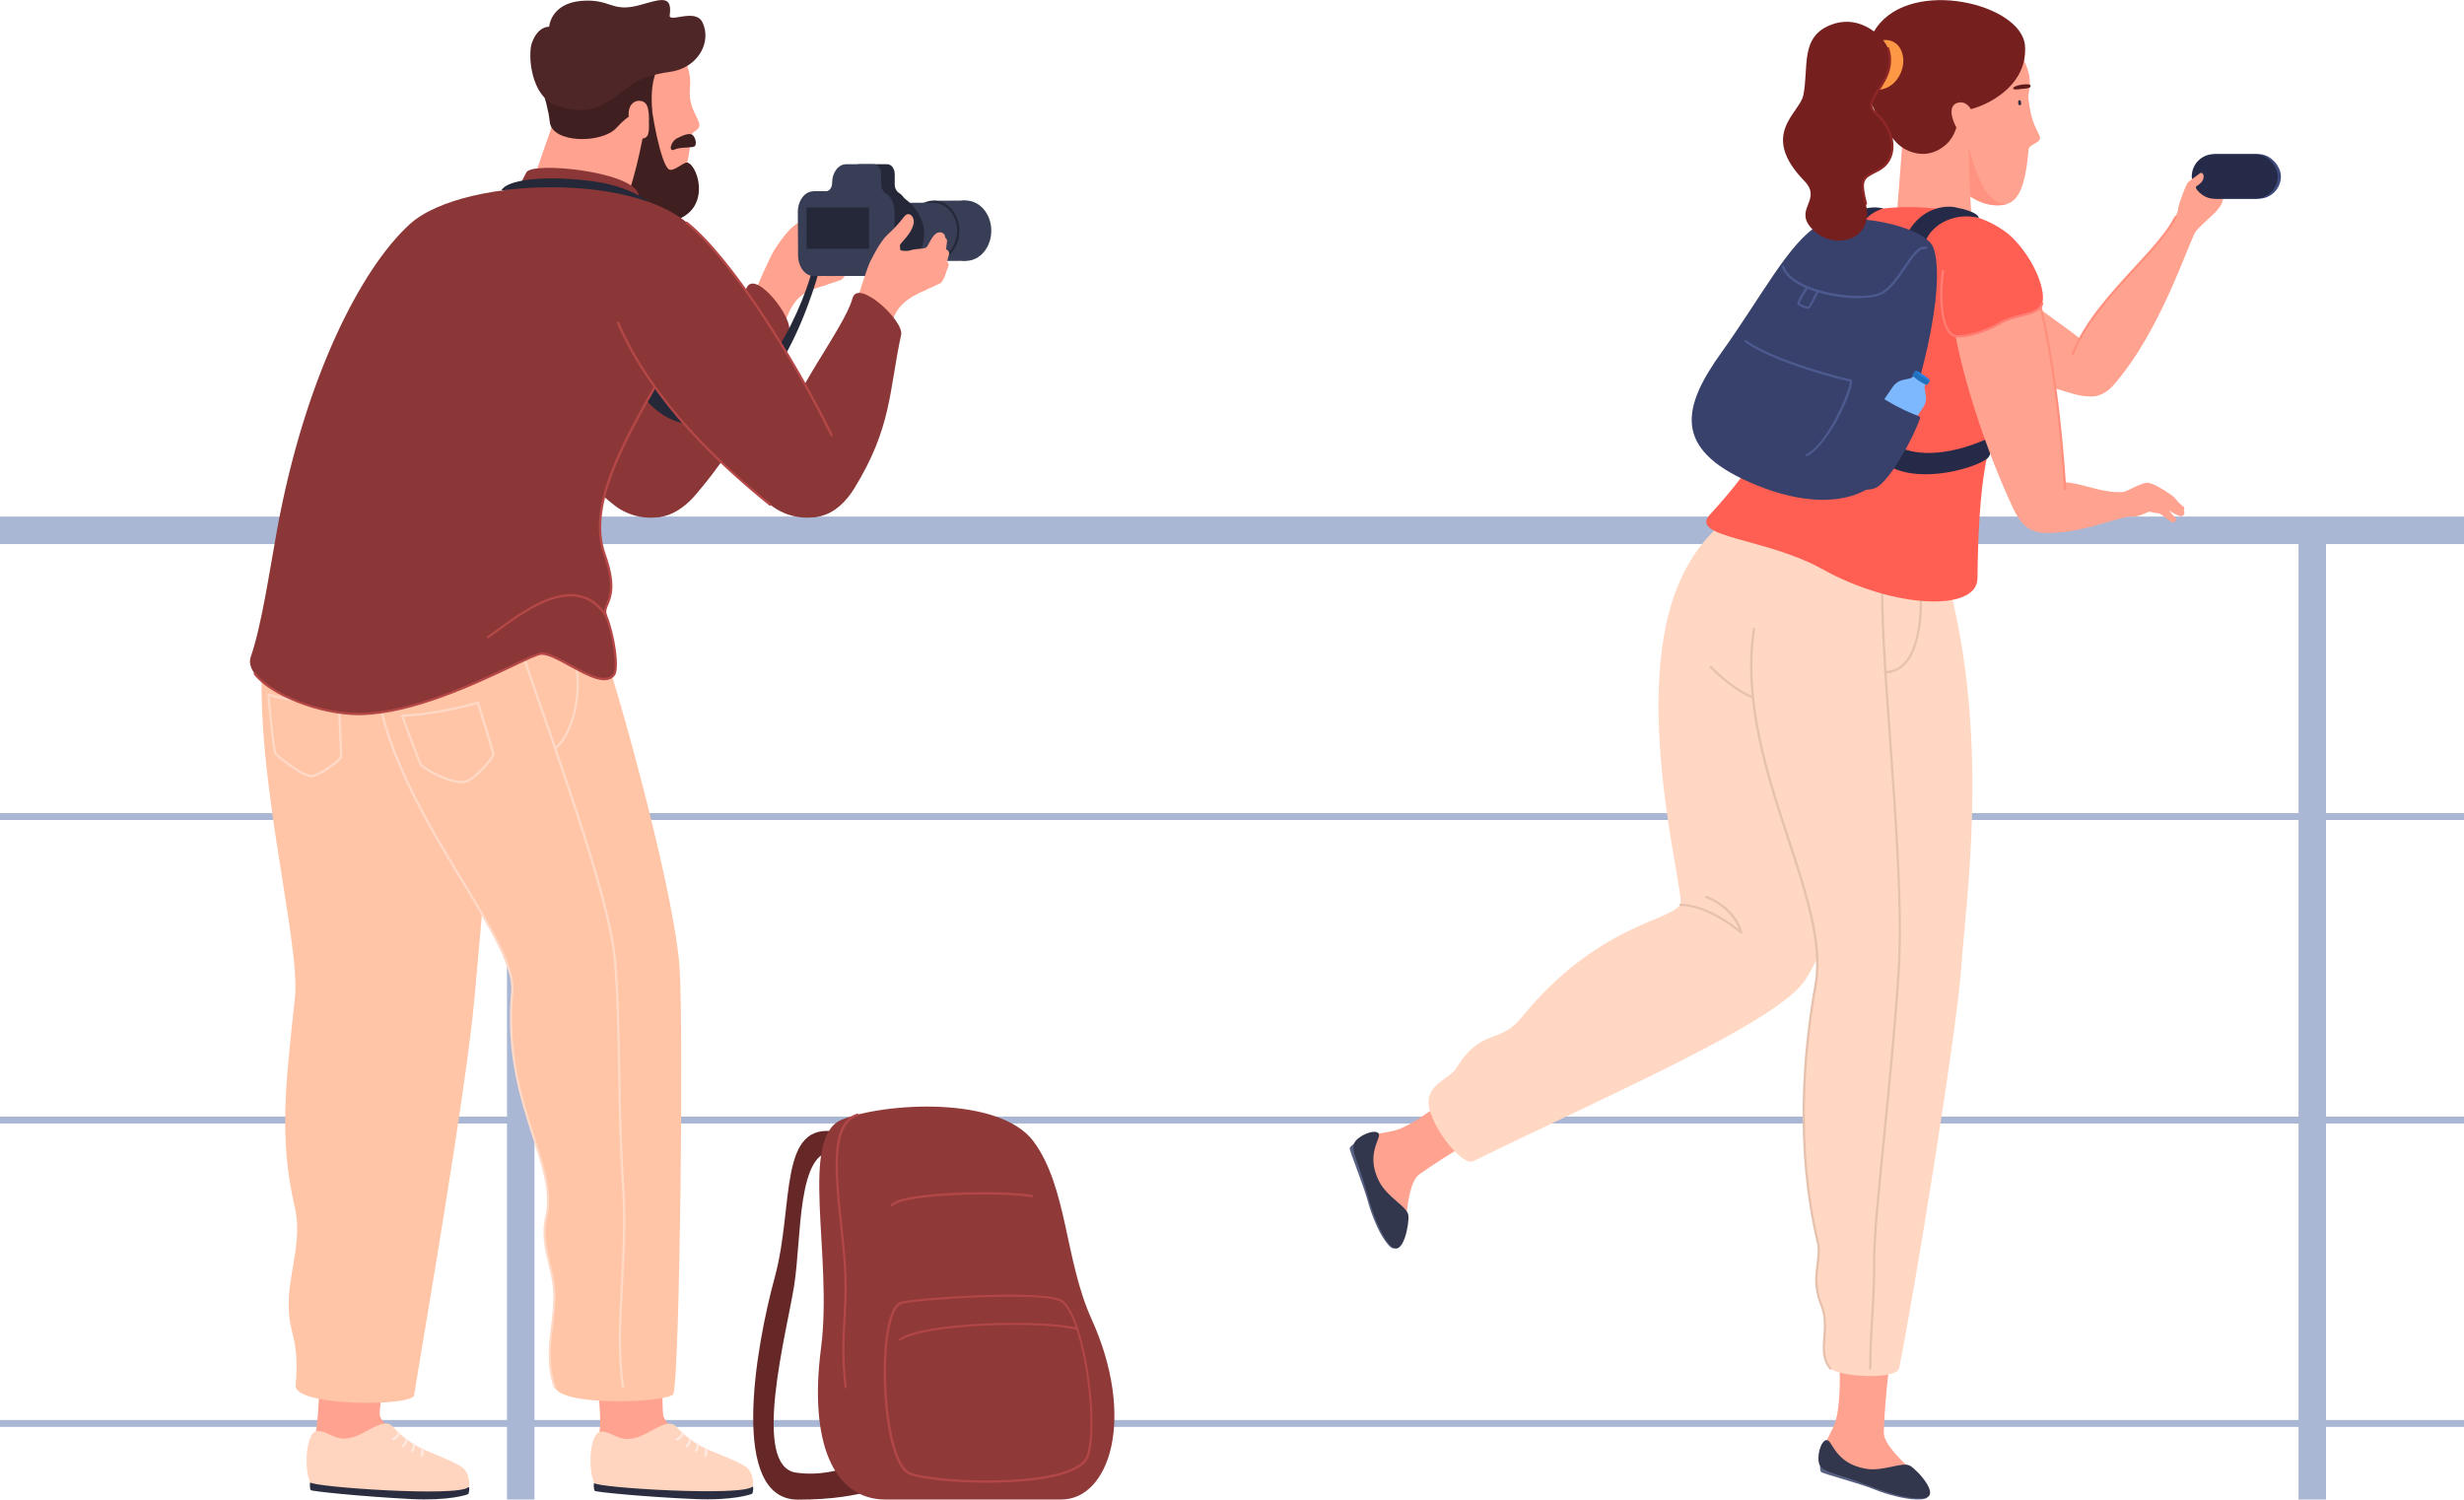 <?xml version="1.0" encoding="UTF-8"?><svg id="_レイヤー_2" xmlns="http://www.w3.org/2000/svg" viewBox="0 0 199.85 121.63"><defs><style>.cls-1{fill:#401f20;}.cls-2{fill:#3f4b7d;}.cls-3{fill:#ffa28f;}.cls-4{fill:#2a2e40;}.cls-5{fill:#b34747;}.cls-6{fill:#751f1f;}.cls-7{fill:#32374d;}.cls-8{fill:#ff9845;}.cls-9{fill:#b54747;}.cls-10{fill:#ffeae1;}.cls-11{fill:#ffc5a6;}.cls-12{fill:#252838;}.cls-13{fill:#4d5a8f;}.cls-14{fill:#8f2727;}.cls-15{fill:#ffd5bf;}.cls-16{fill:#38416b;}.cls-17{fill:#242a47;}.cls-18{fill:#8c3737;}.cls-19{fill:#ff8f7d;}.cls-20{fill:#2271bd;}.cls-21{fill:#ff9280;}.cls-22{fill:#a9b7d4;}.cls-23{fill:#8f3939;}.cls-24{fill:#ffd7c2;}.cls-25{fill:#2e3142;}.cls-26{fill:#e6c2ae;}.cls-27{fill:#5e1919;}.cls-28{fill:#7db8ff;}.cls-29{fill:#662727;}.cls-30{fill:#ffd9c7;}.cls-31{fill:#596182;}.cls-32{fill:#2881e1;}.cls-33{fill:#ff7d73;}.cls-34{fill:#393e57;}.cls-35{fill:#ff5f52;}.cls-36{fill:#4f2628;}</style></defs><g id="_観光"><rect class="cls-22" y="41.9" width="199.85" height="2.23"/><rect class="cls-22" y="65.95" width="199.85" height=".56"/><rect class="cls-22" y="90.57" width="199.85" height=".56"/><rect class="cls-22" y="115.18" width="199.85" height=".56"/><rect class="cls-22" x="186.43" y="43.02" width="2.23" height="78.61"/><rect class="cls-22" x="41.12" y="43.02" width="2.23" height="78.61"/><path class="cls-29" d="M71.31,117.79s-3.08,2.18-6.74,1.66-.78-11.29-.16-15.16.21-11.14,3.29-10.87l.23-1.6c-4.88-.96-3.49,5.92-5.09,11.78-1.6,5.86-3.69,18.04,1.88,18.04s7.6-1.41,7.6-1.41l-1.01-2.43Z"/><path class="cls-23" d="M71.82,121.63c-4.26,0-6.21-4.73-5.23-12.26s-1.85-17.2,1.75-18.58c3.61-1.38,12.77-1.89,15.5,1.81,2.73,3.71,2.53,9.61,4.68,14.36,3.66,8.08,1.46,14.67-2.44,14.67h-14.26Z"/><path class="cls-5" d="M68.59,112.61s-.09-.03-.09-.08c-.27-2.33-.19-3.85-.1-5.46.09-1.67.19-3.4-.11-6.19l-.06-.56c-.58-5.34-1-9.2,1.28-9.99.05-.02.1,0,.12.06.02.05,0,.1-.06.12-2.14.75-1.71,4.74-1.16,9.8l.06.56c.3,2.8.21,4.54.11,6.22-.09,1.6-.17,3.11.1,5.43,0,.05-.03.1-.08.1,0,0,0,0-.01,0Z"/><path class="cls-5" d="M72.32,97.84s-.04,0-.06-.02c-.04-.03-.04-.09,0-.13,1.01-1.1,9.26-1.16,11.44-.77.05,0,.08.06.08.11,0,.05-.06.08-.11.08-2.38-.42-10.37-.27-11.27.71-.02.02-.04.03-.07.03Z"/><path class="cls-5" d="M80.08,120.27c-2.7,0-5.26-.28-6.26-.63-1.41-.49-2.1-4.47-2.15-7.95-.04-2.55.3-5.68,1.36-6.08h0c.87-.33,10.98-1.01,12.93-.25,1.3.51,2.05,4.44,2.25,5.63.49,2.95.53,5.8.11,7.11-.14.44-.53.82-1.16,1.13-1.54.76-4.38,1.04-7.08,1.04ZM81.95,105.18c-3.61,0-8.27.37-8.84.59h0c-.79.3-1.29,2.67-1.24,5.91.05,3.53.76,7.34,2.02,7.78,1.98.69,10.15,1.1,13.19-.41.58-.29.94-.63,1.07-1.02.91-2.81-.43-11.8-2.25-12.51-.64-.25-2.16-.34-3.95-.34ZM73.07,105.69h0,0Z"/><path class="cls-5" d="M73.02,108.74s-.06-.01-.08-.04c-.03-.04-.02-.1.03-.13,2.03-1.36,11.73-1.6,14.43-.86.05.01.08.06.06.11-.01.05-.07.08-.11.06-2.68-.74-12.28-.51-14.28.83-.02.01-.03.02-.05.02Z"/><path class="cls-3" d="M61.01,24.21c.47-1.15,1.22-2.9,1.73-3.8.48-.85,1.76-1.33,2.2-.94.22.19.75.4,1.28.3.75-.14,1.61,3.1.79,3.35-1.42.43-2.5.65-3.28,2.87-.56,1.58-3.15-.69-2.71-1.77Z"/><path class="cls-3" d="M65.9,17c-.49.53-.98.94-1.53,1.34s-1.61,1.85-1.92,2.67c-.42,1.12.96,1.63,2.31.22.89-.92.38-1.77.6-2.03.22-.26.95-.75,1.23-1.49.22-.59-.25-1.16-.68-.71Z"/><path class="cls-3" d="M66.22,19.76c.43-.07.95.02,1.17-.07.22-.09.48-.77.92-1.03.44-.26.84.13.7.43-.2.42-.52,1.37-.92,1.53-.42.16-.82.25-1.52.37s-.97-1.13-.34-1.23Z"/><path class="cls-3" d="M66.56,20.51c.42-.12.95-.1,1.15-.22.2-.11.28-.91.68-1.22.41-.32.85.03.75.33-.14.45-.24,1.51-.63,1.71-.39.21-.78.36-1.46.56-.68.21-1.11-.99-.49-1.17Z"/><path class="cls-3" d="M66.48,21.23c.43-.07.95.02,1.17-.07.22-.09.39-.86.83-1.13.44-.26.84.13.7.42-.2.43-.43,1.46-.83,1.62-.42.16-.82.26-1.52.38-.7.12-.98-1.12-.34-1.23Z"/><path class="cls-3" d="M66.62,22.07c.32-.12.82-.2,1.01-.26.19-.06.44-.67.83-.86.41-.19.72.18.57.43-.21.35-.5,1.22-.86,1.34-.35.12-.74.26-1.32.43-.6.17-.77-.88-.24-1.08Z"/><path class="cls-18" d="M50.32,36.49c2.14-4.82,9.12-10.71,10.24-13.15.69-1.52,3.85,2.48,3.42,3.57-1.68,4.26-3.77,8.84-7.62,13.29-3.48,4.02-7.88.45-6.04-3.7Z"/><path class="cls-18" d="M42.99,18.06c4.2,3.36,10.32,13.75,12.79,19.46,1.74,4.01-3.12,5.77-6.03,3.4-3.9-3.17-9.45-8.16-12.32-14.74-2.28-5.22.45-12.21,5.57-8.12Z"/><path class="cls-12" d="M42.56,15.02c2.37.56,3.18,1.38,4.7,3.14,2.86,3.31,4.78,16.54,10.1,15.12,5.32-1.41,8.51-10.36,8.73-12.39h.63s-2.81,12.39-9.36,13.47c-6.55,1.08-8.36-9.44-9.79-12.88s-3.59-5.22-5.82-5.77c-.58-.14.45-.78.8-.7Z"/><path class="cls-12" d="M67.06,15.51h1.04c.27,0,.5-.3.49-.67h0c0-.84.5-1.52,1.14-1.52h2.22c.34-.01.62.35.62.81v.83c0,.3.14.56.35.69.43.27.72.84.73,1.51l.02,3.52c0,.92-.56,1.68-1.25,1.68l-5.32.03c-.7,0-1.26-.74-1.27-1.67l-.02-3.52c0-.92.56-1.68,1.25-1.68Z"/><path class="cls-34" d="M76.25,18.72c0,1.35.94,2.44,2.09,2.44,1.15,0,2.07-1.11,2.06-2.46,0-1.35-.94-2.44-2.09-2.44-1.15,0-2.07,1.11-2.06,2.46Z"/><rect class="cls-34" x="75.74" y="16.26" width="2.59" height="4.89" transform="translate(154.16 37.02) rotate(179.7)"/><path class="cls-12" d="M73.66,18.73c0,1.35.94,2.44,2.09,2.44,1.15,0,2.07-1.11,2.06-2.46,0-1.35-.94-2.44-2.09-2.44-1.15,0-2.07,1.11-2.06,2.46Z"/><path class="cls-34" d="M73.75,18.73c0,1.26.88,2.28,1.95,2.27,1.07,0,1.93-1.03,1.93-2.29s-.88-2.28-1.95-2.27c-1.07,0-1.93,1.03-1.93,2.29Z"/><path class="cls-34" d="M70.38,18.75c0,1.26.88,2.28,1.95,2.27,1.07,0,1.93-1.03,1.93-2.29,0-1.26-.88-2.28-1.95-2.27-1.07,0-1.93,1.03-1.93,2.29Z"/><rect class="cls-34" x="72.32" y="16.44" width="3.37" height="4.57" transform="translate(148.09 37.07) rotate(179.7)"/><rect class="cls-12" x="66.6" y="15.49" width="8.36" height="6.87" rx="3.43" ry="3.43" transform="translate(141.66 37.47) rotate(179.7)"/><path class="cls-34" d="M65.96,15.51h1.04c.27,0,.5-.3.49-.67h0c0-.84.5-1.52,1.14-1.52h2.22c.34-.01.62.35.62.81v.83c0,.3.14.56.35.69.43.27.72.84.73,1.51l.02,3.52c0,.92-.56,1.68-1.25,1.68l-5.32.03c-.7,0-1.26-.74-1.27-1.67l-.02-3.52c0-.92.56-1.68,1.25-1.68Z"/><rect class="cls-12" x="65.42" y="16.83" width="5.07" height="3.35"/><path class="cls-3" d="M33.59,98.86c-.08,1.22-3.01,14.78-2.78,15.97.18.92,3.88,3.73,5.75,4.44,1.87.71,2.37,1.75-1.25,1.88s-4.67-.67-7.2-.49-3.06-1.88-2.55-4.21c.74-3.35.15-15.6.22-17.85s8-2.95,7.8.26Z"/><path class="cls-4" d="M38,120.61c.12,0,.04.53-.03.58-.07.05-1.55.56-4.67.4-4.19-.22-7.99-.63-8.09-.72-.09-.09-.11-.66-.02-.65,4.59.45,7.21.71,12.81.4Z"/><path class="cls-15" d="M38,120.61c.12-.13.09-1.27-.62-1.67-2.18-1.24-3.66-1.18-5.55-3.25-.49-.54-1.36-.02-2.33.51-2.14,1.16-2.62-.11-3.72-.13-.97-.02-1.15,3.01-.63,4.16.18.39,12.12,1.22,12.84.39Z"/><path class="cls-10" d="M34.21,118.15s-.02,0-.02,0c-.05-.01-.08-.06-.07-.11,0,0,.07-.3.04-.51,0-.05.03-.1.08-.11.05,0,.1.03.11.08.04.25-.04.57-.04.58-.01.04-.05.07-.09.07Z"/><path class="cls-10" d="M33.44,117.79s-.03,0-.05-.01c-.04-.03-.06-.08-.03-.13.13-.21.13-.48.13-.48,0-.05.04-.09.09-.09,0,0,0,0,0,0,.05,0,.09.04.09.09,0,.01,0,.32-.16.58-.02.03-.05.04-.08.04Z"/><path class="cls-10" d="M32.69,117.39s-.05-.01-.07-.03c-.03-.04-.03-.1,0-.13.25-.22.25-.48.25-.49,0-.05.04-.09.09-.09.06,0,.09.04.09.09,0,.01,0,.35-.31.63-.02.02-.04.02-.06.02Z"/><path class="cls-10" d="M31.91,116.83s-.07-.02-.09-.06c-.02-.05,0-.1.05-.12.32-.14.4-.44.4-.45.01-.05.06-.08.11-.07.05.01.08.06.07.11,0,.02-.1.4-.51.58-.01,0-.02,0-.04,0Z"/><path class="cls-11" d="M39.83,51.73c.7,8.84-.86,23.5-1.33,29.04-.64,7.53-4.35,28.79-4.91,32.4-.15.94-9.75.92-9.61-.79.36-4.34-.75-4.02-.54-7.34.14-2.1,1.04-4.7.48-7.07-1.32-5.65-.75-10.05,0-17.01.5-4.71-3.64-19.31-2.51-29.02,1.12-9.64,17.59-10.72,18.42-.21Z"/><path class="cls-30" d="M25.23,63.05c-.73,0-2.89-1.68-2.99-1.93-.19-.44-.55-4.59-.56-4.77,0-.03.01-.06.03-.08.02-.02.06-.03.09-.02,2.02.64,5.65.73,5.69.74.05,0,.09.04.09.09.02.42.21,4.1.18,4.34-.04.31-1.85,1.63-2.52,1.63ZM21.87,56.47c.11,1.28.4,4.24.54,4.57.1.23,2.18,1.82,2.82,1.82.59,0,2.26-1.24,2.34-1.48.02-.16-.09-2.58-.18-4.21-.55-.02-3.64-.14-5.52-.7Z"/><path class="cls-3" d="M54.03,98.88c-.07,1.22-.47,14.78-.23,15.97.19.92,3.91,3.7,5.78,4.39,1.88.7,2.39,1.73-1.23,1.89-3.62.16-4.68-.64-7.2-.43-2.52.2-3.08-1.85-2.58-4.19.71-3.36-2.39-15.58-2.34-17.83.05-2.25,7.98-3.01,7.8.2Z"/><path class="cls-4" d="M61.03,120.58c.12,0,.04.53-.03.58s-1.55.57-4.67.43c-4.19-.18-8-.57-8.09-.66-.09-.09-.11-.66-.03-.65,4.6.41,7.22.65,12.81.29Z"/><path class="cls-15" d="M61.03,120.58c.12-.14.08-1.27-.63-1.67-2.19-1.23-3.67-1.15-5.57-3.21-.5-.54-1.36,0-2.32.52-2.14,1.17-2.62-.09-3.72-.1-.97-.01-1.13,3.02-.59,4.17.18.39,12.13,1.12,12.84.28Z"/><path class="cls-10" d="M57.22,118.16s-.01,0-.02,0c-.05-.01-.08-.06-.07-.11,0,0,.07-.3.04-.51,0-.05.03-.1.08-.11.05,0,.1.03.11.08.04.25-.03.57-.04.58-.01.04-.05.07-.09.07Z"/><path class="cls-10" d="M56.45,117.79s-.03,0-.05-.01c-.04-.03-.06-.08-.03-.13.13-.22.13-.48.13-.48,0-.05.04-.09.09-.09.06,0,.09.04.09.09,0,.01,0,.32-.16.58-.02.03-.05.04-.08.04Z"/><path class="cls-10" d="M55.69,117.41s-.05-.01-.07-.03c-.03-.04-.03-.1,0-.13.25-.23.25-.49.25-.49,0-.05.04-.09.09-.1.05,0,.09.04.1.09,0,.01,0,.35-.31.64-.02.02-.04.02-.06.02Z"/><path class="cls-10" d="M54.91,116.85s-.07-.02-.08-.06c-.02-.05,0-.1.05-.12.32-.15.4-.45.4-.45.01-.05.06-.08.11-.07.05.01.08.06.07.11,0,.02-.09.4-.5.58-.01,0-.03,0-.04,0Z"/><path class="cls-11" d="M48.77,52.02c2.38,7.36,6.02,21.28,6.35,26.46.33,5.19.02,32.34-.49,34.56-.17.73-9.08,1.1-9.62-.52-.99-2.95.17-5.33-.05-8-.17-1.99-1.13-3.7-.63-5.8,1.03-4.34-3.6-9.25-2.75-18.28.44-4.7-10.79-15.85-11.13-26.43-.34-10.59,15.22-11.59,18.33-1.98Z"/><path class="cls-30" d="M45,112.61s-.08-.02-.09-.06c-.61-1.82-.41-3.44-.22-5,.12-.98.25-1.99.16-3.02-.06-.7-.22-1.38-.38-2.03-.28-1.19-.58-2.42-.25-3.8.45-1.91-.19-3.89-1.01-6.41-.99-3.05-2.22-6.84-1.75-11.86.18-1.96-1.75-5.16-4-8.86-3.09-5.1-6.93-11.44-7.13-17.56,0-.05.04-.09.09-.1.05,0,.09.04.1.09.2,6.08,4.03,12.4,7.1,17.47,2.26,3.73,4.21,6.95,4.02,8.97-.47,4.98.76,8.75,1.74,11.78.79,2.44,1.48,4.55,1.01,6.51-.32,1.34-.04,2.49.25,3.71.16.66.32,1.35.38,2.06.09,1.05-.04,2.07-.16,3.06-.19,1.54-.39,3.14.21,4.92.02.05,0,.1-.06.12,0,0-.02,0-.03,0Z"/><path class="cls-30" d="M37.44,63.53c-1.32,0-3.22-1.21-3.37-1.44-.13-.2-1.4-3.62-1.54-4.01-.01-.03,0-.06.01-.08.02-.02.04-.04.07-.04,2.86-.1,6.09-1.04,6.13-1.05.05-.01.1.01.12.06.05.16,1.21,3.94,1.25,4.18,0,.04.02.16-.39.69-.44.56-1.44,1.63-2.1,1.69-.05,0-.11,0-.16,0ZM32.74,58.14c.56,1.52,1.39,3.72,1.48,3.85.11.16,2.12,1.45,3.37,1.35.76-.06,2.31-1.9,2.33-2.17-.03-.18-.86-2.91-1.22-4.06-.53.15-3.37.92-5.95,1.03Z"/><path class="cls-30" d="M50.53,112.61s-.09-.03-.09-.08c-.39-2.72-.24-5.47-.09-8.38.14-2.54.28-5.16.09-8.02-.2-2.99-.26-6.13-.31-9.17-.06-3.26-.11-6.33-.34-9.03-.36-4.21-3.3-12.72-5.9-20.23-.64-1.85-1.24-3.59-1.81-5.26-.02-.05,0-.1.06-.12.05-.02.1,0,.12.06.56,1.67,1.17,3.41,1.81,5.26,2.6,7.52,5.56,16.04,5.91,20.28.23,2.7.28,5.78.34,9.04.05,3.03.11,6.17.31,9.16.19,2.87.05,5.5-.09,8.04-.16,2.9-.31,5.64.09,8.34,0,.05-.03.1-.08.11,0,0,0,0-.01,0Z"/><path class="cls-30" d="M45,60.75s-.08-.03-.09-.08c0-.05.02-.1.07-.11.14-.03.42-.28.72-.79.88-1.47,1.56-4.27.6-7.32-.02-.05.01-.1.06-.12.05-.02.1.01.12.06.98,3.12.28,5.98-.62,7.48-.31.51-.62.83-.85.88,0,0-.01,0-.02,0Z"/><path class="cls-3" d="M51.47,17.35c3.34-.23,4.36-3.12,4.56-6.25.04-.56.94-.45.63-1.25-.31-.78-.84-1.34-.69-2.9.09-.93-.27-1.67-.4-2.08-1.09-3.55-8.34-4.21-10.2,2.62-1.03,3.76.69,10.24,6.1,9.86Z"/><path class="cls-1" d="M52.76,7.77c.05,1.28.84,5.59,1.5,5.97.39.22,1.18-.62,1.49-.55.91.2,2.13,4.21-1.62,4.83-5.46.9-7.87-2.65-8.7-5.39s-.96-4.93.43-5.34c1.38-.41,6.86-.68,6.91.48Z"/><path class="cls-3" d="M52.47,9.11c-.17,1.29-.8,4.95-1.84,7.54-.27.68-7.66-1.02-7.34-2.05.8-2.56,1.8-5.18,2.34-6.89s7.1-.72,6.83,1.39Z"/><path class="cls-1" d="M43.99,7.24c.14.52.51,1.69.6,2.65.17,1.75,4.24,1.78,5.41.48,2.09-2.31,2.91-.86,2.88-1.46-.04-1.05-.07-2,.32-3.07.22-.61-9.21,1.4-9.21,1.4Z"/><path class="cls-3" d="M52.63,9.73c.01.78.07,1.42-.47,1.5-.55.07-1.04-.88-1.15-1.65-.14-.98.36-1.45.9-1.4.67.06.71.75.73,1.56Z"/><path class="cls-36" d="M45.21,8.59c2.9.98,4.1-.3,6.07-1.77.7-.52,2.11-.87,3.01-.98,2.32-.3,3.47-2.43,2.68-4.04-.57-1.16-2.74.09-2.65-.56.23-1.72-.77-1.28-2.43-.83-2.31.64-2.32-.53-4.73-.34-2.51.21-2.62,2.1-2.62,2.1,0,0-.92-.08-1.41,1.34-.3.84-.16,4.33,2.07,5.08Z"/><path class="cls-1" d="M56.23,11.01c.2.23.27.64.14.83-.13.19-1.15.05-1.66.29s-.35-.64.25-.94,1.06-.44,1.28-.18Z"/><path class="cls-18" d="M51.76,15.68c.19.49.2,1.37.21,1.45.08.75-10.98-.28-10.22-1.41.27-.39.67-1.24.95-1.75.48-.86,8.36-.11,9.06,1.71Z"/><path class="cls-12" d="M40.67,15.44c.41-.84,3.33-1.22,6.93-.8,3.6.41,5.38,1.68,6.8,3.52s4.78,16.54,10.1,15.12c5.32-1.41,8.51-10.36,8.73-12.39h.63s-2.81,12.39-9.36,13.47c-6.55,1.08-8.36-9.44-9.79-12.88s-4.27-5.87-7.73-5.99-6.31-.06-6.31-.06Z"/><path class="cls-18" d="M49.79,54.75c-1.07,1.35-4.43-1.74-5.86-1.72-1,.01-8.72,4.78-14.67,4.9-4.08.08-9.65-2.58-8.92-4.66.87-2.5,1.51-6.89,2.13-10.29,2.24-12.26,6.8-21.2,10.77-24.8,4.51-4.1,20.51-4.26,23.63,1.26,3.13,5.52-10.56,17.96-7.84,25.55,1.36,3.8-.28,3.98.12,4.96.64,1.55,1.04,4.31.64,4.81Z"/><path class="cls-9" d="M29.08,58.01c-3.12,0-7.2-1.58-8.49-3.31-.03-.04-.02-.1.02-.13.04-.03.1-.02.13.02,1.28,1.72,5.42,3.3,8.52,3.23,4.19-.08,9.23-2.47,12.24-3.89,1.27-.6,2.12-1,2.43-1.01h.01c.58,0,1.44.47,2.35.97,1.32.73,2.83,1.55,3.43.79.36-.46-.01-3.15-.66-4.72-.15-.37-.04-.64.11-.98.26-.61.65-1.53-.23-3.99-1.41-3.95,1.5-9.08,4.31-14.04,2.59-4.56,5.03-8.86,3.53-11.5-.03-.04,0-.1.04-.13.04-.03.1,0,.13.04,1.54,2.73-.92,7.08-3.53,11.68-2.79,4.93-5.69,10.02-4.3,13.89.9,2.52.49,3.49.22,4.12-.14.32-.23.54-.11.84.64,1.55,1.07,4.35.63,4.91-.7.88-2.21.05-3.67-.75-.88-.49-1.72-.94-2.26-.94h-.01c-.27,0-1.19.44-2.35.99-3.02,1.43-8.09,3.82-12.31,3.91-.06,0-.12,0-.18,0Z"/><path class="cls-9" d="M39.59,51.78s-.06-.01-.08-.04c-.03-.04-.02-.1.02-.13.21-.15.43-.31.68-.49,1.78-1.31,4.46-3.29,6.71-2.88.92.17,1.7.72,2.3,1.65.03.04.02.1-.03.13-.04.03-.1.02-.13-.03-.58-.88-1.31-1.41-2.18-1.57-2.17-.39-4.82,1.56-6.57,2.85-.24.18-.47.35-.68.49-.02.01-.04.02-.05.02Z"/><path class="cls-3" d="M69.25,25.27c.34-1.19.9-3.02,1.3-3.97.38-.9,1.6-1.52,2.08-1.17.24.17.78.31,1.3.16.73-.22,1.94,2.91,1.15,3.24-1.36.58-2.44,1.25-2.8,2.87-.37,1.63-3.36,0-3.04-1.13Z"/><path class="cls-3" d="M73.33,17.57c-.43.58-.87,1.04-1.37,1.49-.5.45-1.4,2.02-1.62,2.86-.3,1.16,1.13,1.51,2.32-.03.78-1.01.18-1.8.37-2.08.19-.28.86-.85,1.06-1.61.15-.61-.38-1.13-.75-.63Z"/><path class="cls-3" d="M73.95,20.28c.42-.12.95-.08,1.15-.19.2-.11.39-.82.8-1.13.41-.31.85.04.74.35-.15.44-.37,1.42-.75,1.62-.4.21-.79.34-1.48.54-.69.19-1.09-1.01-.47-1.18Z"/><path class="cls-3" d="M74.36,20.99c.4-.17.93-.2,1.12-.34.19-.14.18-.93.55-1.29.37-.36.85-.07.78.25-.09.46-.08,1.52-.44,1.77-.37.26-.74.44-1.39.72-.66.28-1.21-.87-.62-1.11Z"/><path class="cls-3" d="M74.37,21.72c.42-.12.95-.09,1.15-.2.2-.11.3-.9.7-1.21.41-.31.85.04.75.34-.15.44-.27,1.5-.65,1.7-.4.21-.79.34-1.47.54s-1.1-1.01-.48-1.18Z"/><path class="cls-3" d="M74.59,22.53c.31-.16.79-.29.98-.36s.36-.71.74-.95c.38-.24.73.1.62.36-.17.37-.36,1.27-.71,1.42-.33.15-.71.34-1.27.57-.58.23-.86-.79-.36-1.04Z"/><path class="cls-18" d="M62.72,36.95c1.35-5.09,5.71-10.18,6.43-12.77.45-1.61,4.19,1.84,3.94,2.98-.98,4.47-.73,7.5-3.83,12.5-2.81,4.52-7.71,1.69-6.55-2.71Z"/><path class="cls-18" d="M55.69,18.06c4.2,3.36,10.32,13.75,12.79,19.46,1.74,4.01-3.12,5.77-6.03,3.4-3.9-3.17-9.45-8.16-12.32-14.74-2.28-5.22.45-12.21,5.57-8.12Z"/><path class="cls-9" d="M62.45,41.02s-.04,0-.06-.02c-3.92-3.19-9.47-8.19-12.35-14.78-.02-.05,0-.1.05-.12.05-.02.1,0,.12.05,2.86,6.55,8.39,11.53,12.3,14.71.04.03.05.09.01.13-.02.02-.05.03-.07.03Z"/><path class="cls-9" d="M67.45,35.39s-.07-.02-.08-.05c-3.05-6.24-8.2-14.38-11.73-17.2-.04-.03-.05-.09-.01-.13.03-.04.09-.05.13-.01,3.55,2.83,8.72,11.01,11.78,17.27.02.05,0,.1-.04.12-.01,0-.03,0-.04,0Z"/><path class="cls-3" d="M153.74,18.08c4.42,1.68,12.28,7.29,15.64,9.89,2.56,1.98,2.38,4.98-1.17,3.99-4.23-1.18-12.03-4.29-16.84-8-3.79-2.91-3.64-8.17,2.37-5.89Z"/><path class="cls-3" d="M176.29,17.88c.63-.89.17-1.78,1.33-2.3.2-.09.49-.24.72-.44.35-.29.82.21,1.03.63s.71.93.44,1.3c-.23.31-1.39,1.24-1.79,1.8-.36.5-2.4-.03-1.73-.98Z"/><path class="cls-3" d="M178.83,15.82c.32-.24.79-.89.88-1.12.09-.23.2-.91.2-1.08,0-.21-.3-.42-.53-.14-.19.23-.22.74-.3.87-.12.18-.41.51-.87.9-.33.29.31.79.61.56Z"/><path class="cls-3" d="M179.52,16.08c.1-.15.4-.54.51-.99.08-.36-.15-.65-.4-.52-.17.09-.56.81-.76,1.15-.21.34.54.54.66.36Z"/><path class="cls-3" d="M179.56,16.61c.14-.11.53-.52.67-.87.14-.35-.08-.79-.39-.54-.14.11-.55.67-.8.99s.33.57.52.43Z"/><path class="cls-3" d="M179.8,17.07c.12-.14.39-.4.49-.83.06-.25-.12-.56-.27-.45-.15.1-.54.57-.79.88-.25.31.43.56.57.4Z"/><rect class="cls-2" x="178.03" y="12.5" width="6.97" height="3.62" rx="1.81" ry="1.81"/><rect class="cls-17" x="177.77" y="12.5" width="6.97" height="3.62" rx="1.81" ry="1.81"/><path class="cls-3" d="M178.39,14.09c-.18.16-.91.6-1.01.82-.16.36-.55,1.22-.71,2.04-.11.56.99.81,1.41-.2.29-.7-.05-1.55.04-1.62.17-.12.42-.26.55-.53.16-.32,0-.75-.29-.51Z"/><path class="cls-3" d="M168.12,28.69c1.76-4.46,6.9-8.16,8.32-11.08.77-1.58,2.46-.4,1.87.67-.96,1.73-3,8.48-6.87,12.94-1.83,2.1-4.48.41-3.32-2.52Z"/><path class="cls-19" d="M168.12,28.78s-.02,0-.03,0c-.05-.02-.07-.07-.05-.12,1.02-2.59,3.17-4.92,5.07-6.98,1.37-1.48,2.66-2.89,3.26-4.11.02-.05.08-.07.12-.04.05.02.07.08.04.12-.61,1.25-1.91,2.66-3.29,4.16-1.89,2.05-4.02,4.36-5.03,6.92-.01.04-.05.06-.09.06Z"/><path class="cls-3" d="M130.87,86.18c-2.5,1.51-11.04,5.71-15.76,9.08-.76.55-1,2.65-1.13,4.24-.13,1.59-.94,2.29-2.11-.26-1.17-2.55-.67-3.04-1.5-4.82-1.05-2.24.3-2.22,2.62-2.69,3.35-.68,12.29-10.17,14.42-10.91,2.13-.73,6.22,3.69,3.46,5.36Z"/><path class="cls-31" d="M113.11,101.22c-.12.1-.33.05-.81-.64-.49-.69-1.06-2.02-1.37-3.19-.32-1.18-1.48-4.06-1.46-4.24.03-.18.37-.38.37-.38l3.28,8.45Z"/><path class="cls-7" d="M112.85,101.11c-.6-.56-1.37-2.07-1.98-4.37-.62-2.3-1.37-3.49-1-4.08.36-.59,1.65-1.1,1.94-.73.29.37-1.11,1.64.05,3.9.67,1.31,2.28,2.03,2.37,2.74s-.43,3.41-1.37,2.53Z"/><path class="cls-24" d="M153.33,49.13c-2.46,19.03-4.06,25.7-6.85,30.27-2.09,3.42-16.06,9.42-26.99,14.79-.94.46-3.83-3.26-3.61-5.01.18-1.38,1.68-1.65,2.25-2.57,2.06-3.3,3.45-1.84,5.27-4.07,6.11-7.49,11.93-7.79,12.88-9.15.52-.73-4.73-18.76.77-27.79,5.73-9.41,17.36-4.88,16.27,3.53Z"/><path class="cls-26" d="M141.22,75.73s-.04,0-.06-.02c-.03-.02-2.56-2.22-4.87-2.22h0c-.05,0-.09-.04-.09-.09s.04-.09.09-.09c1.98,0,4.05,1.51,4.75,2.07-.21-.56-.87-1.82-2.69-2.54-.05-.02-.07-.07-.05-.12.02-.05.07-.07.12-.05,2.49.98,2.88,2.88,2.9,2.96,0,.04-.01.08-.05.1-.01,0-.03.01-.05.01Z"/><path class="cls-3" d="M162.61,16.59c1.19-.25,1.67-1.61,1.93-4.49.04-.42,1.09-.5.9-1.04-.15-.45-.71-1.02-.92-3.09-.04-.44.19-.82.09-1.67-.11-1.02-.9-2.39-1.65-3.2-2.39-2.6-8.11-.27-7.38,4.87.79,5.53,4.14,9.21,7.03,8.62Z"/><path class="cls-21" d="M162.72,16.56s-.07.02-.11.03c-2.77.57-5.97-2.8-6.92-7.95.93-1.3,2.89-1.13,3.58,1.71.96,3.96,1.78,6.13,3.45,6.21Z"/><path class="cls-3" d="M159.67,10.45c-.04,1.26.11,6.16.33,8.35.27,2.67-6.26.62-6.21-.36.18-3.1.52-6.16.56-8.27.03-2.06,5.4-2.18,5.33.27Z"/><path class="cls-27" d="M163.28,7.16c0-.12.37-.25.67-.29.36-.05.76-.07.75.1,0,.22-.42.2-.8.25-.33.05-.62.06-.62-.06Z"/><path class="cls-25" d="M163.69,8.34c0,.12.07.21.14.21.07,0,.11-.11.1-.22,0-.12-.07-.21-.14-.21-.07,0-.11.11-.1.22Z"/><path class="cls-6" d="M164.24,3.67c.31,3.7-3.99,5.33-5.15,5.3-.33-.01-.07,1.71-1.27,2.77-1.55,1.36-3.26.57-3.96-.13-.41-.41-4.63-5.21-1.65-9.39,2.9-4.06,11.74-1.9,12.03,1.46Z"/><path class="cls-3" d="M160.07,9.39c.17.72.17,1.61-.34,1.74-.51.13-1.02-.6-1.28-1.28-.34-.9-.13-1.4.36-1.52.61-.15,1.09.35,1.26,1.07Z"/><path class="cls-3" d="M155.05,98.13c-.3,2.91-2.1,12.25-2.26,18.05-.03.94,1.51,2.4,2.7,3.46,1.19,1.06,1.26,2.13-1.48,1.53-2.74-.61-2.83-1.3-4.75-1.71-2.42-.51-1.59-1.57-.56-3.71,1.48-3.09-.71-15.94-.01-18.08.7-2.14,6.69-2.73,6.36.47Z"/><path class="cls-31" d="M156.34,121.36c0,.15-.15.29-1,.26s-2.25-.37-3.37-.83c-1.13-.46-4.14-1.26-4.26-1.39-.13-.13-.08-.52-.08-.52l8.72,2.48Z"/><path class="cls-7" d="M156.11,121.51c-.81.14-2.47-.16-4.68-1.05-2.21-.89-3.61-1.01-3.86-1.66-.25-.65.11-1.98.59-1.99s.63,1.87,3.14,2.32c1.45.26,3-.6,3.62-.24.62.36,2.46,2.4,1.19,2.62Z"/><path class="cls-24" d="M137.06,45.6c1.84-3.47,8.18-7.53,8.8-9.72.44-1.54,12.9,2.01,13.26,3.61.36,1.6-.3,12.1-4.14,15.57-8.36,7.54-22.09-1.6-17.92-9.47Z"/><path class="cls-24" d="M158.33,48.49c2.95,12.37,1.11,24.69.74,30.03-.36,5.18-3.8,26.34-5.03,32.44-.21,1.03-5,.7-5.58.03-1.16-1.34.06-3.2-.73-5.14-.95-2.35.07-3.61-.3-5.16-1.56-6.6-1.39-14.01-.18-20.79,1.31-7.31-6.62-18.06-4.99-28.91,1.64-10.93,13.64-12.61,16.05-2.51Z"/><path class="cls-26" d="M148.46,111.09s-.05-.01-.07-.03c-.65-.75-.58-1.65-.51-2.61.06-.82.12-1.68-.23-2.55-.58-1.42-.44-2.46-.32-3.38.08-.61.16-1.18.01-1.79-1.84-7.76-1.11-15.61-.18-20.82.6-3.33-.77-7.47-2.21-11.85-1.72-5.23-3.67-11.16-2.78-17.06,0-.05.06-.09.11-.08.05,0,.09.05.08.11-.88,5.85,1.06,11.76,2.78,16.97,1.45,4.41,2.82,8.57,2.21,11.94-.93,5.2-1.66,13.02.17,20.75.15.64.07,1.24,0,1.86-.12.89-.25,1.91.3,3.29.37.92.3,1.83.25,2.64-.07.96-.13,1.78.46,2.48.03.04.03.1,0,.13-.02.02-.04.02-.06.02Z"/><path class="cls-26" d="M142.19,56.66s-.02,0-.03,0c-1.84-.74-3.45-2.48-3.46-2.49-.03-.04-.03-.1,0-.13.04-.03.1-.03.13,0,.02.02,1.59,1.73,3.4,2.45.05.02.07.07.05.12-.01.04-.05.06-.09.06Z"/><path class="cls-26" d="M151.69,111.09c-.05,0-.09-.04-.09-.09,0-1.6.08-2.93.16-4.21.09-1.4.17-2.84.16-4.65-.01-1.8.37-5.61.81-10.02.42-4.22.9-9.01,1.17-13.34.31-4.94-.22-12.37-.7-18.92-.38-5.28-.74-10.26-.6-13.16,0-.05.04-.1.1-.09.05,0,.09.05.09.1-.14,2.89.22,7.87.6,13.14.47,6.56,1.01,13.99.7,18.94-.27,4.33-.75,9.12-1.17,13.34-.44,4.41-.82,8.21-.81,10,.01,1.82-.08,3.27-.16,4.67-.08,1.28-.16,2.61-.16,4.2,0,.05-.04.09-.09.09Z"/><path class="cls-26" d="M152.89,54.61c-.05,0-.09-.04-.09-.09,0-.05.04-.09.09-.09.63-.01,1.17-.26,1.59-.74,1.65-1.87,1.17-6.64,1.16-6.68,0-.05.03-.1.08-.1.05,0,.1.03.1.08.02.2.5,4.89-1.21,6.83-.46.52-1.04.79-1.73.81h0Z"/><path class="cls-35" d="M160.39,46.91c-.03,2.76-6.85,2.44-12.55-.73-4.62-2.58-10.89-2.55-9.15-4.44,11.95-12.93,6.84-22.18,11.52-24.22,3.52-1.53,13.11-.67,13.41,3.04.65,8.01,3.53,8.42-.53,12.29-2,1.9-2.62,6.62-2.7,14.05Z"/><path class="cls-17" d="M152.74,37.5c2.75,2.09,8.16.26,8.57-.45.45-.78.32-1.68.32-1.68,0,0-4.9,2.65-8.23.58-.28-.17-.86,1.4-.66,1.55Z"/><path class="cls-17" d="M156.1,19.72c.62-1.7,2.62-2.49,4.39-2.05,0,0,.07-.49-1.98-.87-.79-.14-2.73.04-3.87,2.24-.28.37,1.39.88,1.46.68Z"/><path class="cls-17" d="M149.49,18.42c.21-.89,1.64-1.9,3.27-1.51,0,0-1.44.33-1.92,1.7-.38.66-1.35-.19-1.35-.19Z"/><path class="cls-3" d="M165.69,39.23c2.61-.59,4.17.83,6.59.68,1.76-.11,1.56,1.74.35,1.99-1.93.41-3.91,1.33-6.65,1.33-2.79,0-3.37-3.31-.3-4Z"/><path class="cls-3" d="M164.33,21.25c1.96,4.3,2.92,14.16,3.16,18.41.18,3.24-2.6,4.96-4.18,1.63-1.88-3.97-4.88-11.95-5.23-18.01-.28-4.77,4.15-6.62,6.25-2.03Z"/><path class="cls-19" d="M167.49,39.76s-.09-.04-.09-.09c-.25-4.53-1.24-14.19-3.15-18.37-.02-.05,0-.1.05-.12.05-.02.1,0,.12.05,1.92,4.21,2.91,13.9,3.17,18.44,0,.05-.04.1-.09.1,0,0,0,0,0,0Z"/><path class="cls-3" d="M174.39,41.5c-.35,0-1.35.88-2.46.09-.74-.52-.64-1.5.23-1.66.42-.08,1.71-.92,2.16-.75.62.23.39,2.31.07,2.31Z"/><path class="cls-3" d="M174.3,41.46c.36.17.66.14.85.19.19.05.89.76,1.14.71.25-.05.22-.34.17-.37-.05-.03-.45-.43-.53-.58s-.35-.45-.6-.58-.84-.36-.99-.38c-.16-.02-.23.91-.04,1Z"/><path class="cls-3" d="M174.53,41.09c.21-.06.95.21,1.16.23.21.02,1.02.64,1.29.54.26-.1.21-.4.15-.42-.05-.02-.51-.38-.62-.51-.11-.14-.41-.41-.69-.5-.28-.09-.93-.23-1.09-.22-.17.01-.19.88-.19.88Z"/><path class="cls-3" d="M174.49,40.57c.22-.04.96.29,1.17.33.21.04,1.01.74,1.28.65.27-.08.24-.39.19-.42-.05-.03-.5-.42-.6-.57-.1-.15-.4-.46-.68-.56-.28-.11-.93-.31-1.11-.31s-.25.88-.25.88Z"/><path class="cls-3" d="M174.31,39.19c.47.08.94.42,1.31.63.37.21.67.62.69.74.02.13-1.49-.46-1.63-.53s-.38-.84-.38-.84Z"/><path class="cls-35" d="M158.61,27.27c-1.22-.18-1.46-3.74-.79-6.44.64-2.6,3.35-3.72,5.54-1.41,1.73,1.81,2.61,4.23,2.27,5.22-.34.99-2.08.79-3.42,1.58-1.31.76-2.89,1.16-3.6,1.06Z"/><path class="cls-33" d="M158.86,27.37c-.1,0-.18,0-.26-.02-1.14-.17-1.46-2.93-1.1-5.39,0-.05.05-.08.11-.08.05,0,.09.05.08.11-.35,2.38-.05,5.03.94,5.18.67.1,2.22-.27,3.54-1.04.56-.33,1.2-.49,1.76-.63.77-.19,1.44-.36,1.62-.9.02-.05.07-.07.12-.06.05.02.07.07.06.12-.22.63-.93.81-1.75,1.02-.55.14-1.17.29-1.71.61-1.21.71-2.61,1.08-3.4,1.08Z"/><path class="cls-16" d="M147.52,18.26c-2.38,1.34-4.68,5.85-7.87,10.29-3.19,4.44-4.02,7.82,2.29,10.58s10.16.99,11.18-1.2c2.57-5.54,4.79-14.69,3.7-17.82-.63-1.8-7.06-3.11-9.3-1.86Z"/><path class="cls-28" d="M155.2,30.49l.49.34.49.34c-.29.42.38,1.04-.23,1.93-.37.54-3.09,4.52-3.42,5,0,0-.17.25-1.4-.59-1.23-.84-1.06-1.09-1.06-1.09.33-.48,3.05-4.46,3.42-5,.61-.89,1.42-.49,1.71-.92Z"/><path class="cls-20" d="M156.53,30.89l-.23.34s-.32-.1-.65-.33c-.33-.23-.57-.45-.54-.49l.23-.34,1.2.82Z"/><path class="cls-32" d="M155.34,30.07s.21.27.54.49c.33.23.62.37.65.33.03-.05-.21-.27-.54-.49-.33-.23-.62-.37-.65-.33Z"/><path class="cls-16" d="M155.73,33.92c-.51,1.56-2.39,4.97-3.5,5.6s-3.33-.4-3.56-.68c-.43-.54,2.93-7.26,3.2-7.08,3.11,2.08,3.96,1.86,3.86,2.16Z"/><path class="cls-13" d="M150.79,24.2c-1.39,0-3.18-.3-4.5-.92-.97-.45-1.56-.99-1.76-1.62-.02-.05.01-.1.06-.12.05-.02.1.01.12.06.18.56.75,1.08,1.66,1.5,1.97.91,4.98,1.13,6.06.67.75-.32,1.4-1.28,1.97-2.12.65-.96,1.21-1.79,1.85-1.64.05.01.08.06.07.11-.01.05-.06.08-.11.07-.52-.12-1.07.7-1.65,1.56-.58.86-1.24,1.84-2.05,2.18-.38.16-.99.24-1.71.24Z"/><path class="cls-13" d="M146.53,37.01s-.07-.02-.08-.05c-.02-.05,0-.1.04-.12,1.82-.9,3.64-5.46,3.54-5.9-.67-.08-6.39-1.62-8.5-3.19-.04-.03-.05-.09-.02-.13.03-.04.09-.05.13-.02,2.2,1.63,8.07,3.13,8.43,3.16.03,0,.12.02.14.14.14.71-1.88,5.24-3.64,6.11-.01,0-.03,0-.04,0ZM150.06,30.94h0,0Z"/><path class="cls-13" d="M146.65,25.04c-.19,0-.52-.13-.65-.2-.16-.08-.23-.16-.23-.25,0-.17.5-.99.72-1.33.03-.04.08-.06.13-.03.04.03.06.08.03.13-.33.53-.68,1.13-.69,1.24.05.09.61.29.72.26.05-.06.39-.7.68-1.28.02-.05.08-.06.12-.04.05.02.06.08.04.12-.24.48-.65,1.28-.76,1.36-.03.02-.07.03-.11.03Z"/><path class="cls-8" d="M154.36,4.69c.12,1.01-.52,2.22-1.58,2.52-1.25.36-1.88-.57-1.83-1.39.04-.82.39-1.47,1.12-2.22.64-.66,2.11-.46,2.29,1.09Z"/><path class="cls-6" d="M153.13,3.94c-.23-.76-2.09-2.85-4.56-1.95-2.62.95-1.84,3.48-2.31,5.75-.3,1.45-3.59,3.15.08,6.93,1.44,1.48-.68,2.21.43,3.66,1.6,2.1,5.34,1.36,4.56-1.79-.52-2.12-.21-2.09,1-2.73,1.73-.91,1.36-3.29-.21-4.62-1.39-1.17,1.87-2.41,1.01-5.25Z"/><path class="cls-14" d="M151.33,16.63s-.08-.03-.09-.07c-.48-1.97-.27-2.15.8-2.7.08-.04.16-.08.25-.13.79-.42,1.02-1.09,1.08-1.58.11-.99-.4-2.13-1.31-2.89-.72-.61-.29-1.24.2-1.98.55-.83,1.23-1.85.79-3.32-.01-.05.01-.1.06-.12.05-.02.1.01.12.06.47,1.55-.24,2.61-.81,3.47-.54.81-.8,1.26-.23,1.74.95.8,1.49,2,1.37,3.05-.08.76-.5,1.37-1.18,1.72-.09.05-.17.09-.25.13-.99.51-1.17.6-.7,2.49.01.05-.02.1-.07.11,0,0-.01,0-.02,0Z"/></g></svg>